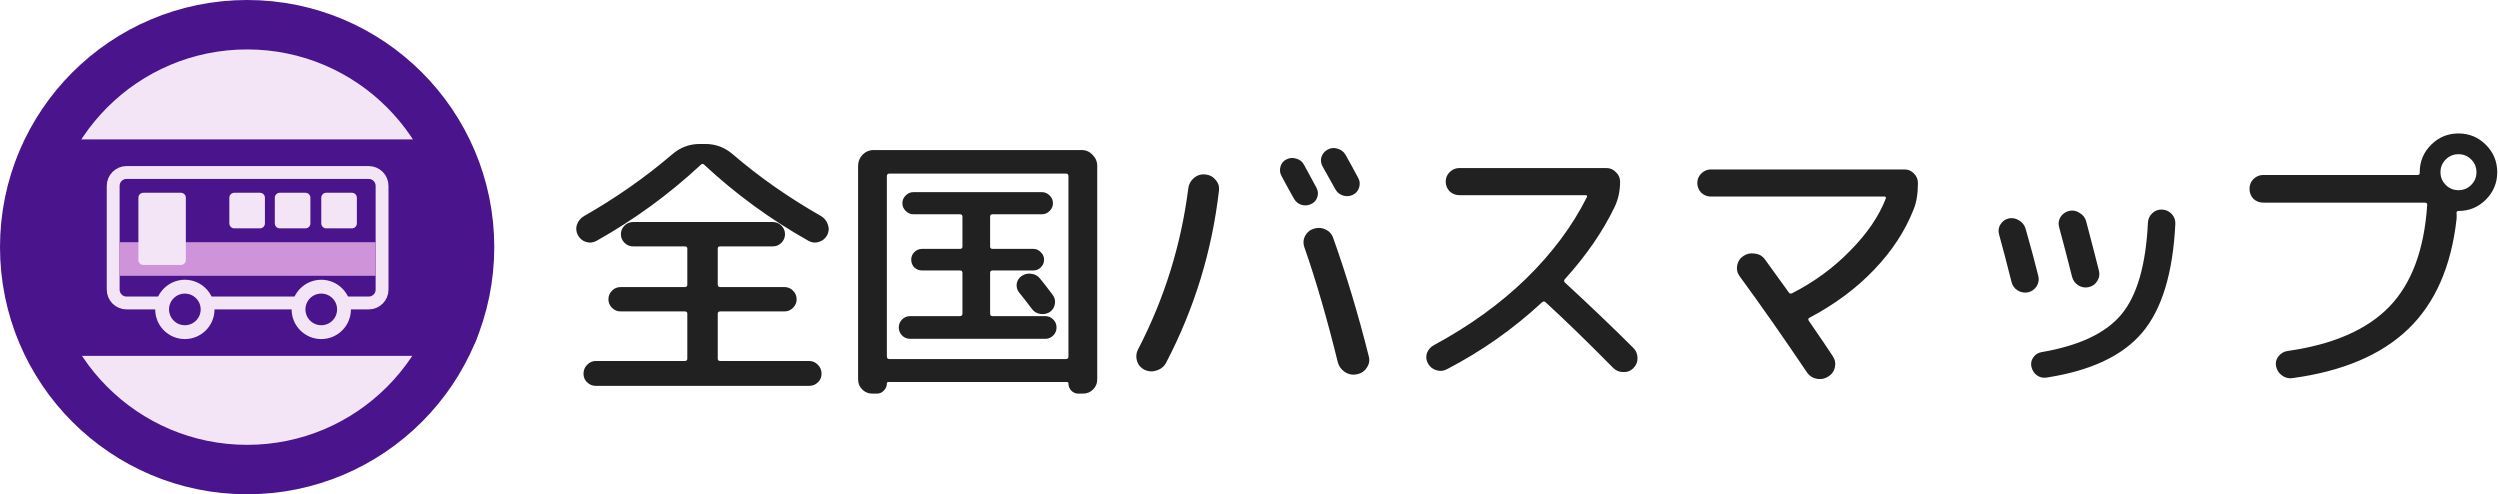 <svg width="2529" height="500" viewBox="0 0 2529 500" fill="none" xmlns="http://www.w3.org/2000/svg">
<circle cx="250" cy="250" r="225" fill="#F3E5F5" stroke="#4A148C" stroke-width="50"/>
<rect x="16" y="141" width="468" height="219" rx="27" fill="#4A148C"/>
<path d="M114.5 188C114.5 180.544 120.544 174.5 128 174.5H373C380.456 174.5 386.5 180.544 386.5 188V293C386.5 300.456 380.456 306.5 373 306.5H128C120.544 306.5 114.5 300.456 114.5 293V188Z" fill="#4A148C" stroke="#F3E5F5" stroke-width="13"/>
<circle cx="187" cy="313" r="23" fill="#4A148C" stroke="#F3E5F5" stroke-width="14"/>
<circle cx="325" cy="313" r="23" fill="#4A148C" stroke="#F3E5F5" stroke-width="14"/>
<path d="M232 200C232 197.239 234.239 195 237 195H263C265.761 195 268 197.239 268 200V226C268 228.761 265.761 231 263 231H237C234.239 231 232 228.761 232 226V200Z" fill="#F3E5F5"/>
<path d="M278 200C278 197.239 280.239 195 283 195H309C311.761 195 314 197.239 314 200V226C314 228.761 311.761 231 309 231H283C280.239 231 278 228.761 278 226V200Z" fill="#F3E5F5"/>
<path d="M325 200C325 197.239 327.239 195 330 195H356C358.761 195 361 197.239 361 200V226C361 228.761 358.761 231 356 231H330C327.239 231 325 228.761 325 226V200Z" fill="#F3E5F5"/>
<rect x="121" y="245" width="259" height="34" fill="#CE93D8"/>
<path d="M140 200C140 197.239 142.239 195 145 195H183C185.761 195 188 197.239 188 200V263C188 265.761 185.761 268 183 268H145C142.239 268 140 265.761 140 263V200Z" fill="#F3E5F5"/>
<path d="M692.76 365.16C694.44 365.16 695.28 364.413 695.28 362.92V317.28C695.28 315.787 694.44 315.04 692.76 315.04H627.8C624.44 315.04 621.547 313.827 619.12 311.4C616.693 308.973 615.48 306.08 615.48 302.72C615.48 299.36 616.693 296.467 619.12 294.04C621.547 291.613 624.44 290.4 627.8 290.4H692.76C694.44 290.4 695.28 289.56 695.28 287.88V251.48C695.28 249.987 694.44 249.24 692.76 249.24H640.4C637.04 249.24 634.147 248.027 631.72 245.6C629.293 243.173 628.08 240.28 628.08 236.92C628.08 233.56 629.293 230.667 631.72 228.24C634.147 225.813 637.04 224.6 640.4 224.6H781.8C785.16 224.6 788.053 225.813 790.48 228.24C792.907 230.667 794.12 233.56 794.12 236.92C794.12 240.28 792.907 243.173 790.48 245.6C788.053 248.027 785.16 249.24 781.8 249.24H728.6C726.92 249.24 726.08 249.987 726.08 251.48V287.88C726.08 289.56 726.92 290.4 728.6 290.4H793.56C796.92 290.4 799.813 291.613 802.24 294.04C804.667 296.467 805.88 299.36 805.88 302.72C805.88 306.08 804.667 308.973 802.24 311.4C799.813 313.827 796.92 315.04 793.56 315.04H728.6C726.92 315.04 726.08 315.787 726.08 317.28V362.92C726.08 364.413 726.92 365.16 728.6 365.16H818.48C822.027 365.16 825.013 366.467 827.44 369.08C829.867 371.507 831.08 374.493 831.08 378.04C831.08 381.587 829.867 384.48 827.44 386.72C825.013 389.147 822.027 390.36 818.48 390.36H602.88C599.333 390.36 596.347 389.147 593.92 386.72C591.493 384.48 590.28 381.587 590.28 378.04C590.28 374.493 591.493 371.507 593.92 369.08C596.347 366.467 599.333 365.16 602.88 365.16H692.76ZM603.44 243.64C600.08 245.507 596.533 245.88 592.8 244.76C589.253 243.64 586.547 241.4 584.68 238.04C582.813 234.493 582.44 230.947 583.56 227.4C584.867 223.667 587.2 220.773 590.56 218.72C623.04 200.24 652.907 179.333 680.16 156C688.187 149.093 697.427 145.64 707.88 145.64H713.48C723.933 145.64 733.173 149.093 741.2 156C767.893 178.96 797.76 199.867 830.8 218.72C834.16 220.773 836.4 223.667 837.52 227.4C838.827 230.947 838.547 234.493 836.68 238.04C834.813 241.4 832.013 243.64 828.28 244.76C824.733 245.88 821.28 245.507 817.92 243.64C779.653 222.173 744.467 196.507 712.36 166.64C711.24 165.52 710.12 165.52 709 166.64C676.893 196.507 641.707 222.173 603.44 243.64ZM1052 281.72C1054.99 285.267 1059.28 290.773 1064.88 298.24C1066.93 301.04 1067.68 304.12 1067.12 307.48C1066.56 310.84 1064.88 313.547 1062.08 315.6C1059.09 317.467 1055.83 318.12 1052.28 317.56C1048.73 317 1045.93 315.32 1043.88 312.52C1038.28 305.053 1033.99 299.547 1031 296C1028.95 293.387 1028.11 290.4 1028.48 287.04C1029.04 283.68 1030.72 281.067 1033.52 279.2C1036.51 277.147 1039.77 276.4 1043.32 276.96C1046.87 277.333 1049.76 278.92 1052 281.72ZM882.6 398.2C878.493 398.2 875.04 396.8 872.24 394C869.44 391.2 868.04 387.747 868.04 383.64V167.76C868.04 163.467 869.533 159.733 872.52 156.56C875.693 153.387 879.427 151.8 883.72 151.8H1094.28C1098.57 151.8 1102.21 153.387 1105.2 156.56C1108.37 159.733 1109.96 163.467 1109.96 167.76V383.64C1109.96 387.747 1108.56 391.2 1105.76 394C1102.96 396.8 1099.51 398.2 1095.4 398.2H1090.92C1088.12 398.2 1085.69 397.173 1083.64 395.12C1081.77 393.067 1080.84 390.64 1080.84 387.84C1080.84 386.907 1080.28 386.44 1079.16 386.44H898.84C897.72 386.44 897.16 386.907 897.16 387.84C897.16 390.64 896.133 393.067 894.08 395.12C892.213 397.173 889.88 398.2 887.08 398.2H882.6ZM897.16 178.12V360.68C897.16 362.36 898 363.2 899.68 363.2H1078.32C1080 363.2 1080.84 362.36 1080.84 360.68V178.12C1080.84 176.44 1080 175.6 1078.32 175.6H899.68C898 175.6 897.16 176.44 897.16 178.12ZM920.68 342.76C917.507 342.76 914.8 341.64 912.56 339.4C910.32 337.16 909.2 334.453 909.2 331.28C909.2 328.107 910.32 325.4 912.56 323.16C914.8 320.92 917.507 319.8 920.68 319.8H971.08C972.76 319.8 973.6 318.96 973.6 317.28V276.12C973.6 274.44 972.76 273.6 971.08 273.6H932.72C929.733 273.6 927.12 272.573 924.88 270.52C922.827 268.28 921.8 265.667 921.8 262.68C921.8 259.693 922.827 257.173 924.88 255.12C927.12 252.88 929.733 251.76 932.72 251.76H971.08C972.76 251.76 973.6 251.013 973.6 249.52V219.28C973.6 217.6 972.76 216.76 971.08 216.76H924.04C921.053 216.76 918.44 215.64 916.2 213.4C913.96 211.16 912.84 208.547 912.84 205.56C912.84 202.573 913.96 199.96 916.2 197.72C918.44 195.48 921.053 194.36 924.04 194.36H1053.96C1056.95 194.36 1059.56 195.48 1061.8 197.72C1064.04 199.96 1065.16 202.573 1065.16 205.56C1065.16 208.547 1064.04 211.16 1061.8 213.4C1059.56 215.64 1056.95 216.76 1053.96 216.76H1004.12C1002.44 216.76 1001.6 217.6 1001.6 219.28V249.52C1001.6 251.013 1002.44 251.76 1004.12 251.76H1045.28C1048.27 251.76 1050.79 252.88 1052.84 255.12C1055.08 257.173 1056.2 259.693 1056.2 262.68C1056.2 265.667 1055.08 268.28 1052.84 270.52C1050.79 272.573 1048.27 273.6 1045.28 273.6H1004.12C1002.44 273.6 1001.6 274.44 1001.6 276.12V317.28C1001.6 318.96 1002.44 319.8 1004.12 319.8H1057.32C1060.49 319.8 1063.2 320.92 1065.44 323.16C1067.68 325.4 1068.8 328.107 1068.8 331.28C1068.8 334.453 1067.68 337.16 1065.44 339.4C1063.2 341.64 1060.49 342.76 1057.32 342.76H920.68ZM1309.04 201.08C1307.55 198.467 1305.4 194.64 1302.6 189.6C1299.8 184.56 1297.75 180.733 1296.44 178.12C1294.76 175.133 1294.39 171.96 1295.32 168.6C1296.25 165.24 1298.21 162.813 1301.2 161.32C1304.37 159.64 1307.73 159.36 1311.28 160.48C1314.83 161.413 1317.44 163.467 1319.12 166.64C1321.92 171.68 1326.12 179.427 1331.72 189.88C1333.4 193.053 1333.68 196.227 1332.56 199.4C1331.63 202.573 1329.57 204.907 1326.4 206.4C1323.41 207.893 1320.15 208.173 1316.6 207.24C1313.24 206.12 1310.72 204.067 1309.04 201.08ZM1374.84 189.88C1373.72 193.24 1371.57 195.667 1368.4 197.16C1365.23 198.653 1361.87 198.84 1358.32 197.72C1354.96 196.6 1352.44 194.453 1350.76 191.28C1343.48 178.213 1339.19 170.56 1337.88 168.32C1336.2 165.147 1335.83 161.973 1336.76 158.8C1337.88 155.44 1340.03 152.92 1343.2 151.24C1346.37 149.56 1349.64 149.28 1353 150.4C1356.55 151.333 1359.25 153.387 1361.12 156.56C1364.11 161.787 1368.4 169.627 1374 180.08C1375.68 183.067 1375.96 186.333 1374.84 189.88ZM1329.2 231.32C1333.31 230.013 1337.23 230.293 1340.96 232.16C1344.88 234.027 1347.49 237.013 1348.8 241.12C1362.05 278.267 1374 318.027 1384.64 360.4C1385.76 364.507 1385.11 368.333 1382.68 371.88C1380.44 375.427 1377.17 377.667 1372.88 378.6H1372.6C1368.31 379.533 1364.29 378.787 1360.56 376.36C1356.83 373.933 1354.4 370.573 1353.28 366.28C1342.45 322.227 1331.16 283.4 1319.4 249.8C1318.09 245.88 1318.37 242.147 1320.24 238.6C1322.29 234.867 1325.28 232.44 1329.2 231.32ZM1157.84 374.12C1154.11 372.253 1151.59 369.36 1150.28 365.44C1148.97 361.333 1149.25 357.413 1151.12 353.68C1177.81 302.347 1194.8 247.933 1202.08 190.44C1202.64 186.333 1204.51 182.88 1207.68 180.08C1211.04 177.28 1214.87 176.067 1219.16 176.44C1223.45 176.813 1226.91 178.587 1229.52 181.76C1232.32 184.747 1233.53 188.293 1233.16 192.4C1226.07 254 1208.24 312.147 1179.68 366.84C1177.63 370.76 1174.45 373.373 1170.16 374.68C1166.05 376.173 1161.95 375.987 1157.84 374.12ZM1463.6 373.56C1460.05 375.427 1456.41 375.707 1452.68 374.4C1449.13 373.28 1446.43 371.04 1444.56 367.68C1442.69 364.32 1442.32 360.867 1443.44 357.32C1444.75 353.773 1447.08 351.067 1450.44 349.2C1486.47 329.787 1517.64 307.293 1543.96 281.72C1570.28 255.96 1590.72 228.52 1605.28 199.4C1605.84 198.093 1605.37 197.44 1603.88 197.44H1476.2C1472.47 197.44 1469.2 196.133 1466.4 193.52C1463.79 190.72 1462.48 187.453 1462.48 183.72C1462.48 179.987 1463.79 176.813 1466.4 174.2C1469.2 171.4 1472.47 170 1476.2 170H1625.16C1628.89 170 1632.07 171.4 1634.68 174.2C1637.48 176.813 1638.88 179.987 1638.88 183.72C1638.88 193.24 1637.01 201.827 1633.28 209.48C1621.33 234.307 1604.53 258.667 1582.88 282.56C1581.95 283.493 1582.04 284.613 1583.16 285.92C1608.92 309.627 1631.97 331.653 1652.32 352C1655.12 354.8 1656.52 358.253 1656.52 362.36C1656.52 366.28 1655.12 369.64 1652.32 372.44C1649.52 375.24 1646.07 376.547 1641.96 376.36C1638.04 376.36 1634.68 374.96 1631.88 372.16C1606.49 346.4 1583.72 324.28 1563.56 305.8C1562.44 304.68 1561.23 304.68 1559.92 305.8C1530.99 332.68 1498.88 355.267 1463.6 373.56ZM1730.72 198.84C1726.99 198.84 1723.72 197.533 1720.92 194.92C1718.31 192.12 1717 188.853 1717 185.12C1717 181.387 1718.31 178.213 1720.92 175.6C1723.72 172.8 1726.99 171.4 1730.72 171.4H1926.72C1930.45 171.4 1933.63 172.8 1936.24 175.6C1938.85 178.213 1940.16 181.387 1940.16 185.12C1940.16 195.76 1938.76 204.533 1935.96 211.44C1927.37 233.467 1914.03 253.907 1895.92 272.76C1878 291.613 1856.16 307.853 1830.4 321.48C1829.09 322.227 1828.91 323.253 1829.84 324.56C1842.16 342.48 1850.19 354.333 1853.92 360.12C1856.35 363.667 1857.09 367.493 1856.16 371.6C1855.23 375.707 1852.89 378.88 1849.16 381.12C1845.43 383.36 1841.51 384.013 1837.4 383.08C1833.48 382.333 1830.31 380.187 1827.88 376.64C1803.99 341.173 1781.31 308.787 1759.84 279.48C1757.41 276.12 1756.57 272.48 1757.32 268.56C1758.07 264.453 1760.12 261.28 1763.48 259.04C1767.03 256.613 1770.95 255.773 1775.24 256.52C1779.72 257.08 1783.17 259.133 1785.6 262.68C1788.03 266.04 1796.05 277.147 1809.68 296C1810.43 297.12 1811.55 297.307 1813.04 296.56C1835.07 285.36 1854.57 271.08 1871.56 253.72C1888.73 236.36 1900.77 218.72 1907.68 200.8C1908.05 199.493 1907.59 198.84 1906.28 198.84H1730.72ZM2187.12 212C2191.04 212.187 2194.31 213.68 2196.92 216.48C2199.53 219.28 2200.75 222.64 2200.56 226.56C2198.13 276.4 2186.93 313.08 2166.96 336.6C2147.17 359.933 2114.97 375.053 2070.36 381.96C2066.81 382.52 2063.55 381.773 2060.56 379.72C2057.76 377.667 2055.89 374.773 2054.96 371.04C2054.21 367.493 2054.87 364.32 2056.92 361.52C2058.97 358.533 2061.77 356.76 2065.32 356.2C2103.4 349.667 2130.28 336.973 2145.96 318.12C2161.83 299.08 2170.79 268.093 2172.84 225.16C2173.03 221.427 2174.52 218.253 2177.32 215.64C2180.12 213.027 2183.39 211.813 2187.12 212ZM2034.8 285.08C2030.13 266.413 2025.93 250.36 2022.2 236.92C2021.27 233.373 2021.73 230.107 2023.6 227.12C2025.47 223.947 2028.27 221.893 2032 220.96C2035.73 220.213 2039.19 220.867 2042.36 222.92C2045.72 224.787 2047.96 227.587 2049.08 231.32C2054.31 249.613 2058.6 265.573 2061.96 279.2C2062.89 282.747 2062.33 286.2 2060.28 289.56C2058.23 292.733 2055.33 294.787 2051.6 295.72C2047.87 296.467 2044.32 295.813 2040.96 293.76C2037.79 291.707 2035.73 288.813 2034.8 285.08ZM2121.6 284.24C2119.73 287.413 2116.93 289.467 2113.2 290.4C2109.47 291.333 2105.92 290.773 2102.56 288.72C2099.2 286.667 2097.05 283.773 2096.12 280.04C2091.27 260.813 2086.88 244.013 2082.96 229.64C2082.03 226.093 2082.49 222.733 2084.36 219.56C2086.41 216.387 2089.31 214.333 2093.04 213.4C2096.77 212.467 2100.32 213.12 2103.68 215.36C2107.23 217.413 2109.47 220.307 2110.4 224.04C2116.75 248.12 2121.04 264.733 2123.28 273.88C2124.21 277.613 2123.65 281.067 2121.6 284.24ZM2474.12 187.08C2477.67 190.627 2481.96 192.4 2487 192.4C2492.04 192.4 2496.33 190.627 2499.88 187.08C2503.43 183.533 2505.2 179.24 2505.2 174.2C2505.2 169.16 2503.43 164.867 2499.88 161.32C2496.33 157.773 2492.04 156 2487 156C2481.96 156 2477.67 157.773 2474.12 161.32C2470.57 164.867 2468.8 169.16 2468.8 174.2C2468.8 179.24 2470.57 183.533 2474.12 187.08ZM2459.28 146.48C2466.93 138.827 2476.17 135 2487 135C2497.83 135 2507.07 138.827 2514.72 146.48C2522.37 154.133 2526.2 163.373 2526.2 174.2C2526.2 185.027 2522.37 194.267 2514.72 201.92C2507.07 209.573 2497.83 213.4 2487 213.4C2485.69 213.4 2485.04 214.053 2485.04 215.36C2485.23 217.413 2485.23 219.56 2485.04 221.8C2479.63 269.773 2463.29 306.827 2436.04 332.96C2408.79 359.093 2369.77 375.613 2319 382.52C2315.08 383.08 2311.53 382.147 2308.36 379.72C2305.19 377.48 2303.23 374.4 2302.48 370.48C2301.73 366.933 2302.48 363.667 2304.72 360.68C2307.15 357.507 2310.23 355.64 2313.96 355.08C2360.07 348.547 2394.41 333.613 2417 310.28C2439.59 286.947 2452.37 252.6 2455.36 207.24C2455.36 205.747 2454.61 205 2453.12 205H2289.6C2285.68 205 2282.32 203.693 2279.52 201.08C2276.91 198.28 2275.6 194.92 2275.6 191C2275.6 187.08 2276.91 183.813 2279.52 181.2C2282.32 178.4 2285.68 177 2289.6 177H2443.04H2445.56C2447.05 177 2447.8 176.347 2447.8 175.04V174.2C2447.8 163.373 2451.63 154.133 2459.28 146.48Z" fill="#212121"/>
</svg>
